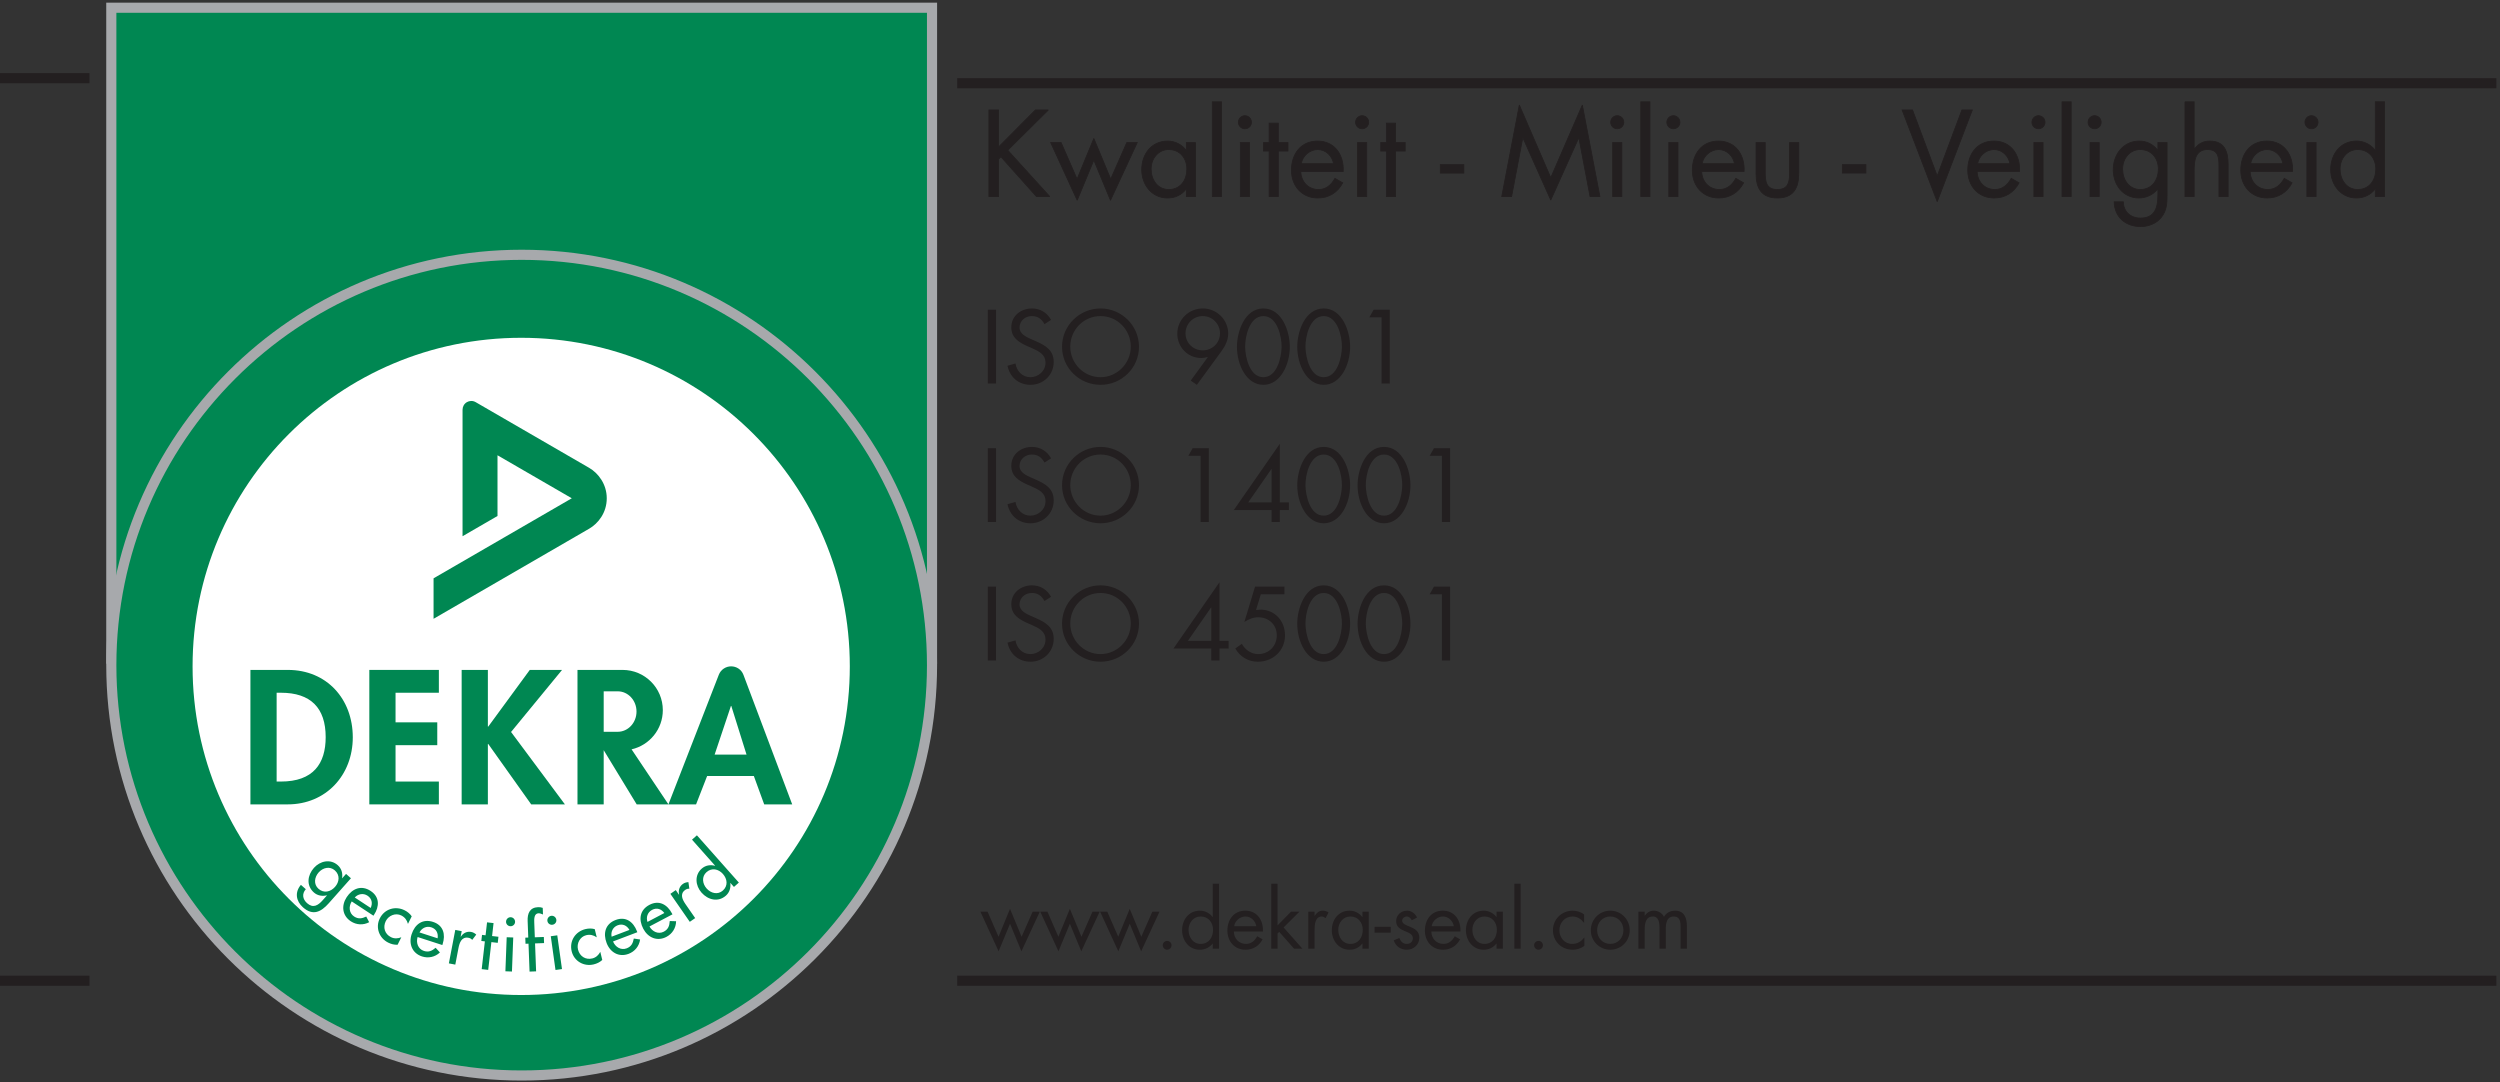 <?xml version="1.0" encoding="UTF-8" standalone="no"?><!DOCTYPE svg PUBLIC "-//W3C//DTD SVG 1.1//EN" "http://www.w3.org/Graphics/SVG/1.1/DTD/svg11.dtd"><svg width="100%" height="100%" viewBox="0 0 723 313" version="1.1" xmlns="http://www.w3.org/2000/svg" xmlns:xlink="http://www.w3.org/1999/xlink" xml:space="preserve" xmlns:serif="http://www.serif.com/" style="fill-rule:evenodd;clip-rule:evenodd;stroke-miterlimit:2;"><rect x="0" y="0" width="723" height="313" fill="#333333" stroke="none"/><g><path d="M276.82,24.076l445.128,0m-445.128,259.553l445.128,0m-721.948,0l25.882,0m-25.882,-261.018l25.882,0" style="fill:none;stroke:#231f20;stroke-width:2.93px;"/><rect x="32.191" y="2.233" width="237.351" height="188.247" style="fill:#008752;fill-rule:nonzero;"/><rect x="32.191" y="2.233" width="237.351" height="188.247" style="fill:none;stroke:#a7a9ac;stroke-width:2.93px;"/><path d="M150.867,311.035c65.439,0 118.675,-53.238 118.675,-118.676c0,-65.437 -53.236,-118.674 -118.675,-118.674c-65.438,0 -118.676,53.237 -118.676,118.674c0,65.438 53.238,118.676 118.676,118.676Z" style="fill:#008752;fill-rule:nonzero;"/><path d="M150.867,311.035c65.439,0 118.675,-53.238 118.675,-118.676c0,-65.437 -53.236,-118.674 -118.675,-118.674c-65.438,0 -118.676,53.237 -118.676,118.674c0,65.438 53.238,118.676 118.676,118.676Z" style="fill:none;stroke:#a7a9ac;stroke-width:2.93px;"/><path d="M150.729,287.758c52.486,0 95.036,-42.549 95.036,-95.035c0,-52.488 -42.55,-95.035 -95.036,-95.035c-52.486,0 -95.036,42.547 -95.036,95.035c0,52.486 42.55,95.035 95.036,95.035Z" style="fill:#fff;fill-rule:nonzero;"/><path d="M72.422,232.626l10.778,0c11.088,0 18.825,-8.458 18.825,-19.393c0,-11.087 -7.531,-19.494 -18.773,-19.494l-10.83,0l0,38.887Zm7.58,-32.286l1.238,0c8.613,0 12.946,4.385 12.946,12.843c0,7.684 -3.611,12.841 -12.946,12.841l-1.238,0l0,-25.684Z" style="fill:#008752;"/><path d="M126.92,200.34l0,-6.601l-20.112,0l0,38.887l20.112,0l0,-6.602l-12.531,0l0,-10.52l12.068,0l0,-6.603l-12.068,0l0,-8.561l12.531,0Z" style="fill:#008752;fill-rule:nonzero;"/><path d="M193.31,232.626l14.565,-37.469c0.61,-1.572 2.089,-2.449 3.563,-2.449c1.499,0 2.969,0.87 3.564,2.448l14.1,37.47l-8.098,0l-2.99,-8.201l-13.513,0l-3.197,8.201l-7.994,0Zm13.358,-14.39l4.718,-14.079l0.103,0l4.409,14.079l-9.23,0Z" style="fill:#008752;"/><path d="M141.194,210.14l-0.102,0l0,-16.401l-7.582,0l0,38.887l7.582,0l0,-17.483l0.102,0l12.43,17.483l9.748,0l-15.576,-20.939l14.75,-17.948l-9.334,0l-12.018,16.401Z" style="fill:#008752;fill-rule:nonzero;"/><path d="M178.637,199.928l-4.049,0l0,11.707l4.049,0c3.006,0 5.442,-2.621 5.442,-5.854c0,-3.233 -2.436,-5.853 -5.442,-5.853Zm4.011,16.781l10.662,15.917l-9.18,0l-9.542,-15.679l0,15.679l-7.58,0l0,-38.887l13.047,0c6.424,0 11.632,5.207 11.632,11.63c0,5.532 -3.863,10.162 -9.039,11.34Z" style="fill:#008752;fill-rule:nonzero;"/><clipPath id="_clip1"><rect x="125.387" y="115.958" width="52.471" height="62.998"/></clipPath><g clip-path="url(#_clip1)"><path d="M137.559,116.299l32.858,19.023c2.523,1.461 5.056,4.623 5.056,8.78c0,4.224 -2.53,7.317 -5.056,8.78l-45.03,26.074l0,-11.706l39.975,-23.148l-21.484,-12.438l0,17.56l-10.11,5.853l0.002,-36.584c0,-0.897 0.463,-1.733 1.26,-2.194c0.71,-0.41 1.67,-0.497 2.529,0Z" style="fill:#008752;fill-rule:nonzero;"/></g><path d="M475.646,263.66l-1.824,0l0,10.704l1.824,0l0,-5.533c0,-1.617 0.226,-3.78 2.367,-3.78c1.754,0 1.913,1.913 1.913,3.233l0,6.08l1.823,0l0,-5.671c0,-1.617 0.227,-3.642 2.322,-3.642c1.868,0 1.959,1.708 1.959,3.096l0,6.217l1.823,0l0,-6.513c0,-2.254 -0.684,-4.487 -3.416,-4.487c-1.299,0 -2.574,0.593 -3.212,1.778c-0.57,-1.118 -1.709,-1.778 -2.961,-1.778c-1.094,0 -2.005,0.57 -2.575,1.458l-0.043,0l0,-1.162Zm-9.955,1.391c2.256,0 3.805,1.799 3.805,3.963c0,2.186 -1.549,3.962 -3.805,3.962c-2.253,0 -3.802,-1.776 -3.802,-3.962c0,-2.164 1.549,-3.963 3.802,-3.963Zm0,9.611c3.121,0 5.626,-2.483 5.626,-5.626c0,-3.144 -2.483,-5.672 -5.626,-5.672c-3.143,0 -5.626,2.528 -5.626,5.672c0,3.143 2.507,5.626 5.626,5.626Zm-7.561,-10.227c-0.956,-0.683 -2.14,-1.071 -3.303,-1.071c-3.142,0 -5.716,2.46 -5.716,5.65c0,3.232 2.459,5.648 5.695,5.648c1.274,0 2.344,-0.389 3.392,-1.094l0,-2.436l-0.046,0c-0.887,1.161 -1.958,1.844 -3.484,1.844c-2.232,0 -3.688,-1.844 -3.688,-3.962c0,-2.143 1.57,-3.963 3.78,-3.963c1.434,0 2.482,0.727 3.324,1.799l0.046,0l0,-2.415Zm-13.188,7.675c-0.706,0 -1.275,0.571 -1.275,1.253c0,0.705 0.569,1.299 1.275,1.299c0.707,0 1.277,-0.594 1.277,-1.299c0,-0.682 -0.57,-1.253 -1.277,-1.253Zm-5.17,-16.535l-1.822,0l0,18.789l1.822,0l0,-18.789Zm-5.145,8.085l-1.823,0l0,1.527l-0.045,0c-0.889,-1.139 -2.209,-1.823 -3.667,-1.823c-3.211,0 -5.149,2.62 -5.149,5.672c0,2.96 1.982,5.626 5.125,5.626c1.503,0 2.756,-0.594 3.691,-1.778l0.045,0l0,1.48l1.823,0l0,-10.704Zm-5.33,1.391c2.254,0 3.598,1.729 3.598,3.871c0,2.164 -1.23,4.054 -3.577,4.054c-2.277,0 -3.506,-1.981 -3.506,-4.078c0,-2.002 1.367,-3.847 3.485,-3.847Zm-15.26,2.8c0.227,-1.549 1.685,-2.8 3.257,-2.8c1.594,0 2.893,1.251 3.143,2.8l-6.4,0Zm8.313,1.548c0.182,-3.188 -1.639,-6.035 -5.079,-6.035c-3.348,0 -5.193,2.62 -5.193,5.785c0,3.076 2.049,5.513 5.238,5.513c2.187,0 3.918,-1.094 4.944,-3.007l-1.549,-0.888c-0.707,1.275 -1.709,2.209 -3.257,2.209c-2.073,0 -3.486,-1.595 -3.508,-3.577l8.404,0Zm-12.549,-4.052c-0.479,-1.117 -1.617,-1.983 -2.847,-1.983c-1.731,0 -3.189,1.23 -3.189,3.031c0,3.369 4.828,2.549 4.828,4.942c0,0.977 -0.75,1.639 -1.731,1.639c-1.206,0 -1.731,-0.705 -2.185,-1.708l-1.618,0.682c0.569,1.687 1.982,2.712 3.781,2.712c1.982,0 3.622,-1.458 3.622,-3.486c0,-1.798 -1.231,-2.551 -2.482,-3.073c-1.254,-0.525 -2.483,-0.889 -2.483,-1.869c0,-0.682 0.683,-1.183 1.319,-1.183c0.663,0 1.207,0.522 1.458,1.092l1.527,-0.796Zm-12.277,2.687l0,1.685l4.67,0l0,-1.685l-4.67,0Zm-1.684,-4.374l-1.822,0l0,1.527l-0.045,0c-0.889,-1.139 -2.211,-1.823 -3.667,-1.823c-3.212,0 -5.149,2.62 -5.149,5.672c0,2.96 1.983,5.626 5.124,5.626c1.504,0 2.757,-0.594 3.692,-1.778l0.045,0l0,1.48l1.822,0l0,-10.704Zm-5.329,1.391c2.254,0 3.597,1.729 3.597,3.871c0,2.164 -1.229,4.054 -3.576,4.054c-2.277,0 -3.508,-1.981 -3.508,-4.078c0,-2.002 1.368,-3.847 3.487,-3.847Zm-10.342,-1.391l-1.82,0l0,10.704l1.82,0l0,-5.35c0,-1.39 0.093,-3.963 2.096,-3.963c0.479,0 0.729,0.226 1.094,0.476l0.865,-1.661c-0.525,-0.297 -1.025,-0.502 -1.639,-0.502c-1.185,0 -1.732,0.615 -2.369,1.458l-0.047,0l0,-1.162Zm-10.704,-8.085l-1.821,0l0,18.789l1.821,0l0,-4.394l0.478,-0.479l4.305,4.873l2.414,0l-5.442,-6.149l4.577,-4.555l-2.438,0l-3.894,3.964l0,-12.049Zm-12.549,12.276c0.228,-1.549 1.686,-2.8 3.257,-2.8c1.594,0 2.892,1.251 3.142,2.8l-6.399,0Zm8.313,1.548c0.183,-3.188 -1.64,-6.035 -5.08,-6.035c-3.347,0 -5.191,2.62 -5.191,5.785c0,3.076 2.049,5.513 5.237,5.513c2.187,0 3.919,-1.094 4.943,-3.007l-1.549,-0.888c-0.705,1.275 -1.708,2.209 -3.257,2.209c-2.072,0 -3.483,-1.595 -3.507,-3.577l8.404,0Zm-14.508,4.965l1.822,0l0,-18.789l-1.822,0l0,9.612l-0.046,0c-0.864,-1.139 -2.231,-1.823 -3.666,-1.823c-3.212,0 -5.148,2.62 -5.148,5.672c0,2.96 1.982,5.626 5.124,5.626c1.459,0 2.803,-0.615 3.69,-1.778l0.046,0l0,1.48Zm-3.508,-9.313c2.255,0 3.599,1.729 3.599,3.871c0,2.164 -1.23,4.054 -3.576,4.054c-2.277,0 -3.506,-1.981 -3.506,-4.078c0,-2.002 1.365,-3.847 3.483,-3.847Zm-9.68,7.059c-0.705,0 -1.274,0.571 -1.274,1.253c0,0.705 0.569,1.299 1.274,1.299c0.706,0 1.276,-0.594 1.276,-1.299c0,-0.682 -0.57,-1.253 -1.276,-1.253Zm-17.309,-8.45l-2.072,0l5.261,11.457l3.303,-7.971l3.302,7.971l5.307,-11.457l-2.073,0l-3.189,7.242l-3.347,-8.062l-3.326,8.062l-3.166,-7.242Zm-17.308,0l-2.073,0l5.261,11.457l3.302,-7.971l3.302,7.971l5.307,-11.457l-2.073,0l-3.188,7.242l-3.348,-8.062l-3.326,8.062l-3.164,-7.242Zm-17.311,0l-2.073,0l5.263,11.457l3.301,-7.971l3.302,7.971l5.307,-11.457l-2.072,0l-3.189,7.242l-3.348,-8.062l-3.325,8.062l-3.166,-7.242Z" style="fill:#231f20;fill-rule:nonzero;"/><path d="M416.994,171.859l0,19.146l2.379,0l0,-21.354l-4.673,0l-1.246,2.208l3.54,0Zm-16.737,-0.368c4.021,0 5.324,5.947 5.268,8.979c-0.057,3.002 -1.331,8.694 -5.268,8.694c-3.937,0 -5.211,-5.692 -5.267,-8.694c-0.057,-3.032 1.245,-8.979 5.267,-8.979Zm0,-2.208c-5.409,0 -7.647,6.683 -7.647,11.072c0,5.269 2.776,11.018 7.647,11.018c4.872,0 7.646,-5.749 7.646,-11.018c0,-4.389 -2.237,-11.072 -7.646,-11.072Zm-17.445,2.208c4.021,0 5.324,5.947 5.268,8.979c-0.058,3.002 -1.332,8.694 -5.268,8.694c-3.936,0 -5.211,-5.692 -5.268,-8.694c-0.056,-3.032 1.247,-8.979 5.268,-8.979Zm0,-2.208c-5.41,0 -7.647,6.683 -7.647,11.072c0,5.269 2.776,11.018 7.647,11.018c4.871,0 7.646,-5.749 7.646,-11.018c0,-4.389 -2.237,-11.072 -7.646,-11.072Zm-11.357,2.576l0,-2.208l-8.496,0l-3.087,10.223c1.218,-0.792 2.577,-1.358 4.05,-1.358c2.974,0 5.324,2.152 5.324,5.181c0,3.116 -2.237,5.467 -5.38,5.467c-2.039,0 -3.767,-1.246 -4.73,-2.974l-1.897,1.36c1.415,2.407 3.739,3.823 6.542,3.823c4.362,0 7.844,-3.201 7.844,-7.618c0,-4.135 -2.889,-7.448 -7.107,-7.448l-1.276,0.112l1.389,-4.56l6.824,0Zm-21.154,13.482l-6.77,0l6.712,-9.658l0.058,0l0,9.658Zm2.379,0l0,-16.879l-0.058,0l-13.254,19.088l10.933,0l0,3.455l2.379,0l0,-3.455l2.633,0l0,-2.209l-2.633,0Zm-34.41,-13.85c4.899,0 8.751,3.993 8.751,8.836c0,4.816 -3.909,8.837 -8.751,8.837c-4.843,0 -8.751,-4.021 -8.751,-8.837c0,-4.843 3.852,-8.836 8.751,-8.836Zm0,-2.208c-6.089,0 -11.13,4.956 -11.13,11.072c0,6.146 5.041,11.018 11.13,11.018c6.089,0 11.129,-4.872 11.129,-11.018c0,-6.116 -5.04,-11.072 -11.129,-11.072Zm-14.302,3.313c-1.132,-2.095 -3.144,-3.313 -5.523,-3.313c-3.172,0 -5.975,2.123 -5.975,5.438c0,3.058 2.152,4.332 4.645,5.466l1.303,0.566c1.981,0.905 3.936,1.756 3.936,4.247c0,2.407 -2.096,4.164 -4.39,4.164c-2.293,0 -3.965,-1.784 -4.276,-3.966l-2.323,0.652c0.68,3.314 3.23,5.523 6.656,5.523c3.709,0 6.711,-2.86 6.711,-6.599c0,-3.399 -2.35,-4.786 -5.126,-6.004l-1.416,-0.623c-1.444,-0.651 -3.341,-1.501 -3.341,-3.341c0,-1.954 1.642,-3.315 3.54,-3.315c1.812,0 2.832,0.85 3.681,2.322l1.898,-1.217Zm-15.916,-2.945l-2.379,0l0,21.354l2.379,0l0,-21.354Z" style="fill:#231f20;fill-rule:nonzero;"/><path d="M416.994,131.821l0,19.145l2.379,0l0,-21.354l-4.673,0l-1.246,2.209l3.54,0Zm-16.737,-0.368c4.021,0 5.324,5.947 5.268,8.978c-0.057,3.001 -1.331,8.694 -5.268,8.694c-3.937,0 -5.211,-5.693 -5.267,-8.694c-0.057,-3.031 1.245,-8.978 5.267,-8.978Zm0,-2.209c-5.409,0 -7.647,6.684 -7.647,11.072c0,5.269 2.776,11.018 7.647,11.018c4.872,0 7.646,-5.749 7.646,-11.018c0,-4.388 -2.237,-11.072 -7.646,-11.072Zm-17.445,2.209c4.021,0 5.324,5.947 5.268,8.978c-0.058,3.001 -1.332,8.694 -5.268,8.694c-3.936,0 -5.211,-5.693 -5.268,-8.694c-0.056,-3.031 1.247,-8.978 5.268,-8.978Zm0,-2.209c-5.41,0 -7.647,6.684 -7.647,11.072c0,5.269 2.776,11.018 7.647,11.018c4.871,0 7.646,-5.749 7.646,-11.018c0,-4.388 -2.237,-11.072 -7.646,-11.072Zm-15.067,16.057l-6.767,0l6.711,-9.656l0.056,0l0,9.656Zm2.38,0l0,-16.878l-0.058,0l-13.253,19.088l10.931,0l0,3.455l2.38,0l0,-3.455l2.633,0l0,-2.21l-2.633,0Zm-22.912,-13.48l0,19.145l2.379,0l0,-21.354l-4.673,0l-1.246,2.209l3.54,0Zm-28.943,-0.368c4.899,0 8.751,3.993 8.751,8.836c0,4.815 -3.909,8.836 -8.751,8.836c-4.843,0 -8.751,-4.021 -8.751,-8.836c0,-4.843 3.852,-8.836 8.751,-8.836Zm0,-2.209c-6.089,0 -11.13,4.956 -11.13,11.072c0,6.146 5.041,11.018 11.13,11.018c6.089,0 11.129,-4.872 11.129,-11.018c0,-6.116 -5.04,-11.072 -11.129,-11.072Zm-14.302,3.314c-1.132,-2.096 -3.144,-3.314 -5.523,-3.314c-3.172,0 -5.975,2.123 -5.975,5.437c0,3.059 2.152,4.333 4.645,5.466l1.303,0.567c1.981,0.905 3.936,1.756 3.936,4.248c0,2.407 -2.096,4.163 -4.39,4.163c-2.293,0 -3.965,-1.784 -4.276,-3.966l-2.323,0.652c0.68,3.314 3.23,5.523 6.656,5.523c3.709,0 6.711,-2.86 6.711,-6.6c0,-3.398 -2.35,-4.785 -5.126,-6.004l-1.416,-0.622c-1.444,-0.651 -3.341,-1.501 -3.341,-3.342c0,-1.954 1.642,-3.313 3.54,-3.313c1.812,0 2.832,0.849 3.681,2.322l1.898,-1.217Zm-15.916,-2.946l-2.379,0l0,21.354l2.379,0l0,-21.354Z" style="fill:#231f20;fill-rule:nonzero;"/><path d="M399.55,91.782l0,19.145l2.378,0l0,-21.354l-4.673,0l-1.245,2.209l3.54,0Zm-16.738,-0.368c4.021,0 5.324,5.947 5.268,8.978c-0.058,3.001 -1.332,8.694 -5.268,8.694c-3.936,0 -5.211,-5.693 -5.268,-8.694c-0.056,-3.031 1.247,-8.978 5.268,-8.978Zm0,-2.209c-5.41,0 -7.647,6.684 -7.647,11.072c0,5.269 2.776,11.018 7.647,11.018c4.871,0 7.646,-5.749 7.646,-11.018c0,-4.388 -2.237,-11.072 -7.646,-11.072Zm-17.445,2.209c4.022,0 5.323,5.947 5.267,8.978c-0.056,3.001 -1.331,8.694 -5.267,8.694c-3.937,0 -5.212,-5.693 -5.268,-8.694c-0.056,-3.031 1.247,-8.978 5.268,-8.978Zm0,-2.209c-5.41,0 -7.646,6.684 -7.646,11.072c0,5.269 2.774,11.018 7.646,11.018c4.87,0 7.647,-5.749 7.647,-11.018c0,-4.388 -2.238,-11.072 -7.647,-11.072Zm-17.53,2.209c2.747,0 4.984,2.237 4.984,4.984c0,2.776 -2.237,4.928 -4.984,4.928c-2.776,0 -4.984,-2.152 -4.984,-4.928c0,-2.747 2.208,-4.984 4.984,-4.984Zm-1.7,19.881l7.08,-9.686c1.104,-1.529 1.983,-3.2 1.983,-5.126c0,-4.049 -3.343,-7.278 -7.363,-7.278c-4.023,0 -7.363,3.229 -7.363,7.278c0,3.879 3.001,7.051 6.909,7.051c0.651,0 1.274,-0.112 1.841,-0.283l0.057,0.057l-4.928,6.769l1.784,1.218Zm-27.867,-19.881c4.899,0 8.751,3.993 8.751,8.836c0,4.814 -3.909,8.836 -8.751,8.836c-4.843,0 -8.751,-4.022 -8.751,-8.836c0,-4.843 3.852,-8.836 8.751,-8.836Zm0,-2.209c-6.089,0 -11.13,4.956 -11.13,11.072c0,6.146 5.041,11.018 11.13,11.018c6.089,0 11.129,-4.872 11.129,-11.018c0,-6.116 -5.04,-11.072 -11.129,-11.072Zm-14.302,3.314c-1.132,-2.096 -3.144,-3.314 -5.523,-3.314c-3.172,0 -5.975,2.124 -5.975,5.438c0,3.058 2.152,4.332 4.645,5.465l1.303,0.567c1.981,0.905 3.936,1.756 3.936,4.248c0,2.407 -2.096,4.163 -4.39,4.163c-2.293,0 -3.965,-1.784 -4.276,-3.966l-2.323,0.651c0.68,3.315 3.23,5.524 6.656,5.524c3.709,0 6.711,-2.86 6.711,-6.6c0,-3.398 -2.35,-4.785 -5.126,-6.004l-1.416,-0.622c-1.444,-0.651 -3.341,-1.501 -3.341,-3.341c0,-1.955 1.642,-3.314 3.54,-3.314c1.812,0 2.832,0.85 3.681,2.322l1.898,-1.217Zm-15.916,-2.946l-2.379,0l0,21.354l2.379,0l0,-21.354Z" style="fill:#231f20;fill-rule:nonzero;"/><path d="M686.944,56.825l2.656,0l0,-27.391l-2.656,0l0,14.01l-0.067,0c-1.262,-1.66 -3.254,-2.656 -5.345,-2.656c-4.681,0 -7.505,3.819 -7.505,8.268c0,4.316 2.889,8.201 7.471,8.201c2.125,0 4.084,-0.897 5.379,-2.59l0.067,0l0,2.158Zm-5.114,-13.579c3.288,0 5.246,2.524 5.246,5.644c0,3.154 -1.793,5.911 -5.212,5.911c-3.321,0 -5.114,-2.889 -5.114,-5.945c0,-2.921 1.992,-5.61 5.08,-5.61Zm-13.348,-9.796c-1.028,0 -1.891,0.864 -1.891,1.893c0,1.062 0.863,1.892 1.891,1.892c1.03,0 1.894,-0.83 1.894,-1.892c0,-1.029 -0.864,-1.893 -1.894,-1.893Zm1.33,7.77l-2.658,0l0,15.605l2.658,0l0,-15.605Zm-18.926,6.109c0.332,-2.258 2.456,-4.083 4.747,-4.083c2.324,0 4.218,1.825 4.583,4.083l-9.33,0Zm12.118,2.258c0.266,-4.649 -2.39,-8.799 -7.404,-8.799c-4.881,0 -7.571,3.819 -7.571,8.434c0,4.483 2.99,8.035 7.637,8.035c3.188,0 5.711,-1.594 7.205,-4.383l-2.257,-1.295c-1.03,1.86 -2.491,3.222 -4.749,3.222c-3.02,0 -5.08,-2.325 -5.113,-5.214l12.252,0Zm-31.11,-20.153l0,27.391l2.655,0l0,-7.404c0,-2.789 0.233,-6.175 3.886,-6.175c3.087,0 3.286,2.258 3.286,4.781l0,8.798l2.657,0l0,-9.263c0,-3.653 -0.997,-6.774 -5.314,-6.774c-1.924,0 -3.352,0.831 -4.448,2.324l-0.067,-0.066l0,-13.612l-2.655,0Zm-5.179,11.786l-2.657,0l0,2.224l-0.066,0c-1.261,-1.693 -3.155,-2.656 -5.313,-2.656c-4.615,0 -7.536,3.918 -7.536,8.301c0,4.35 2.888,8.168 7.437,8.168c2.091,0 4.151,-0.963 5.412,-2.59l0.066,0l0,1.859c0,3.52 -0.897,6.541 -5.014,6.541c-2.854,0 -4.947,-1.826 -4.98,-4.714l-2.657,0c0.101,4.416 3.321,7.172 7.671,7.172c2.323,0 4.581,-0.896 6.042,-2.756c1.595,-2.059 1.595,-4.217 1.595,-6.707l0,-14.842Zm-7.77,2.026c3.286,0 5.246,2.524 5.246,5.644c0,3.154 -1.793,5.911 -5.213,5.911c-3.32,0 -5.113,-2.889 -5.113,-5.945c0,-2.921 1.992,-5.61 5.08,-5.61Zm-13.181,-9.796c-1.031,0 -1.894,0.864 -1.894,1.893c0,1.062 0.863,1.892 1.894,1.892c1.028,0 1.891,-0.83 1.891,-1.892c0,-1.029 -0.863,-1.893 -1.891,-1.893Zm1.327,7.77l-2.656,0l0,15.605l2.656,0l0,-15.605Zm-8.102,-11.786l-2.655,0l0,27.391l2.655,0l0,-27.391Zm-9.462,4.016c-1.03,0 -1.893,0.864 -1.893,1.893c0,1.062 0.863,1.892 1.893,1.892c1.029,0 1.892,-0.83 1.892,-1.892c0,-1.029 -0.863,-1.893 -1.892,-1.893Zm1.327,7.77l-2.656,0l0,15.605l2.656,0l0,-15.605Zm-18.925,6.109c0.332,-2.258 2.458,-4.083 4.749,-4.083c2.323,0 4.216,1.825 4.581,4.083l-9.33,0Zm12.119,2.258c0.266,-4.649 -2.391,-8.799 -7.404,-8.799c-4.881,0 -7.571,3.819 -7.571,8.434c0,4.483 2.989,8.035 7.638,8.035c3.186,0 5.71,-1.594 7.205,-4.383l-2.259,-1.295c-1.029,1.86 -2.49,3.222 -4.747,3.222c-3.022,0 -5.08,-2.325 -5.113,-5.214l12.251,0Zm-30.944,-17.796l-3.023,0l10.161,26.529l10.16,-26.529l-3.022,0l-7.138,19.091l-7.138,-19.091Zm-20.288,15.804l0,2.457l6.806,0l0,-2.457l-6.806,0Zm-22.311,-6.375l-2.657,0l0,8.998c0,4.15 1.561,7.039 6.175,7.039c4.617,0 6.177,-2.889 6.177,-7.039l0,-8.998l-2.656,0l0,8.7c0,2.623 -0.3,4.881 -3.521,4.881c-3.219,0 -3.518,-2.258 -3.518,-4.881l0,-8.7Zm-18.229,6.109c0.332,-2.258 2.456,-4.083 4.747,-4.083c2.325,0 4.218,1.825 4.583,4.083l-9.33,0Zm12.119,2.258c0.264,-4.649 -2.391,-8.799 -7.405,-8.799c-4.881,0 -7.57,3.819 -7.57,8.434c0,4.483 2.989,8.035 7.637,8.035c3.187,0 5.711,-1.594 7.205,-4.383l-2.258,-1.295c-1.029,1.86 -2.49,3.222 -4.748,3.222c-3.021,0 -5.08,-2.325 -5.113,-5.214l12.252,0Zm-20.453,-16.137c-1.03,0 -1.893,0.864 -1.893,1.893c0,1.062 0.863,1.892 1.893,1.892c1.029,0 1.892,-0.83 1.892,-1.892c0,-1.029 -0.863,-1.893 -1.892,-1.893Zm1.328,7.77l-2.657,0l0,15.605l2.657,0l0,-15.605Zm-8.102,-11.786l-2.656,0l0,27.391l2.656,0l0,-27.391Zm-9.461,4.016c-1.03,0 -1.893,0.864 -1.893,1.893c0,1.062 0.863,1.892 1.893,1.892c1.028,0 1.892,-0.83 1.892,-1.892c0,-1.029 -0.864,-1.893 -1.892,-1.893Zm1.327,7.77l-2.656,0l0,15.605l2.656,0l0,-15.605Zm-34.729,15.605l2.854,0l3.221,-16.933l0.067,0l8.034,17.963l8.07,-17.963l0.065,0l3.221,16.933l2.856,0l-5.08,-26.463l-9.132,21.018l-9.096,-21.018l-5.08,26.463Zm-17.765,-9.23l0,2.457l6.808,0l0,-2.457l-6.808,0Zm-12.948,-3.918l2.789,0l0,-2.457l-2.789,0l0,-5.612l-2.655,0l0,5.612l-1.628,0l0,2.457l1.628,0l0,13.148l2.655,0l0,-13.148Zm-9.661,-10.227c-1.031,0 -1.894,0.864 -1.894,1.893c0,1.062 0.863,1.892 1.894,1.892c1.028,0 1.891,-0.83 1.891,-1.892c0,-1.029 -0.863,-1.893 -1.891,-1.893Zm1.327,7.77l-2.656,0l0,15.605l2.656,0l0,-15.605Zm-18.926,6.109c0.332,-2.258 2.458,-4.083 4.749,-4.083c2.323,0 4.216,1.825 4.581,4.083l-9.33,0Zm12.119,2.258c0.267,-4.649 -2.39,-8.799 -7.404,-8.799c-4.881,0 -7.57,3.819 -7.57,8.434c0,4.483 2.988,8.035 7.637,8.035c3.187,0 5.71,-1.594 7.205,-4.383l-2.258,-1.295c-1.03,1.86 -2.491,3.222 -4.748,3.222c-3.022,0 -5.08,-2.325 -5.113,-5.214l12.251,0Zm-18.76,-5.91l2.789,0l0,-2.457l-2.789,0l0,-5.612l-2.655,0l0,5.612l-1.627,0l0,2.457l1.627,0l0,13.148l2.655,0l0,-13.148Zm-9.662,-10.227c-1.029,0 -1.892,0.864 -1.892,1.893c0,1.062 0.863,1.892 1.892,1.892c1.031,0 1.893,-0.83 1.893,-1.892c0,-1.029 -0.862,-1.893 -1.893,-1.893Zm1.328,7.77l-2.655,0l0,15.605l2.655,0l0,-15.605Zm-8.1,-11.786l-2.655,0l0,27.391l2.655,0l0,-27.391Zm-7.504,11.786l-2.655,0l0,2.224l-0.068,0c-1.294,-1.66 -3.22,-2.656 -5.344,-2.656c-4.682,0 -7.505,3.819 -7.505,8.268c0,4.316 2.888,8.201 7.47,8.201c2.193,0 4.018,-0.863 5.379,-2.59l0.068,0l0,2.158l2.655,0l0,-15.605Zm-7.77,2.026c3.288,0 5.247,2.524 5.247,5.644c0,3.154 -1.793,5.911 -5.213,5.911c-3.321,0 -5.113,-2.889 -5.113,-5.945c0,-2.921 1.992,-5.61 5.079,-5.61Zm-31.111,-2.026l-3.02,0l7.669,16.701l4.814,-11.621l4.814,11.621l7.737,-16.701l-3.021,0l-4.649,10.558l-4.881,-11.754l-4.848,11.754l-4.615,-10.558Zm-18.095,1.295l0,-10.724l-2.789,0l0,25.034l2.789,0l0,-10.79l0.697,-0.698l10.259,11.488l3.853,0l-12.153,-13.381l11.754,-11.653l-3.751,0l-10.659,10.724Z" style="fill:#231f20;fill-rule:nonzero;"/><path d="M686.944,56.825l2.656,0l0,-27.391l-2.656,0l0,14.01l-0.067,0c-1.262,-1.66 -3.254,-2.656 -5.345,-2.656c-4.681,0 -7.505,3.819 -7.505,8.268c0,4.316 2.889,8.201 7.471,8.201c2.125,0 4.084,-0.897 5.379,-2.59l0.067,0l0,2.158Zm-5.114,-13.579c3.288,0 5.246,2.524 5.246,5.644c0,3.154 -1.793,5.911 -5.212,5.911c-3.321,0 -5.114,-2.889 -5.114,-5.945c0,-2.921 1.992,-5.61 5.08,-5.61Zm-13.348,-9.796c-1.028,0 -1.891,0.864 -1.891,1.893c0,1.062 0.863,1.892 1.891,1.892c1.03,0 1.894,-0.83 1.894,-1.892c0,-1.029 -0.864,-1.893 -1.894,-1.893Zm1.33,7.77l-2.658,0l0,15.605l2.658,0l0,-15.605Zm-18.926,6.109c0.332,-2.258 2.456,-4.083 4.747,-4.083c2.324,0 4.218,1.825 4.583,4.083l-9.33,0Zm12.118,2.258c0.266,-4.649 -2.39,-8.799 -7.404,-8.799c-4.881,0 -7.571,3.819 -7.571,8.434c0,4.483 2.99,8.035 7.637,8.035c3.188,0 5.711,-1.594 7.205,-4.383l-2.257,-1.295c-1.03,1.86 -2.491,3.222 -4.749,3.222c-3.02,0 -5.08,-2.325 -5.113,-5.214l12.252,0Zm-31.11,-20.153l0,27.391l2.655,0l0,-7.404c0,-2.789 0.233,-6.175 3.886,-6.175c3.087,0 3.286,2.258 3.286,4.781l0,8.798l2.657,0l0,-9.263c0,-3.653 -0.997,-6.774 -5.314,-6.774c-1.924,0 -3.352,0.831 -4.448,2.324l-0.067,-0.066l0,-13.612l-2.655,0Zm-5.179,11.786l-2.657,0l0,2.224l-0.066,0c-1.261,-1.693 -3.155,-2.656 -5.313,-2.656c-4.615,0 -7.536,3.918 -7.536,8.301c0,4.35 2.888,8.168 7.437,8.168c2.091,0 4.151,-0.963 5.412,-2.59l0.066,0l0,1.859c0,3.52 -0.897,6.541 -5.014,6.541c-2.854,0 -4.947,-1.826 -4.98,-4.714l-2.657,0c0.101,4.416 3.321,7.172 7.671,7.172c2.323,0 4.581,-0.896 6.042,-2.756c1.595,-2.059 1.595,-4.217 1.595,-6.707l0,-14.842Zm-7.77,2.026c3.286,0 5.246,2.524 5.246,5.644c0,3.154 -1.793,5.911 -5.213,5.911c-3.32,0 -5.113,-2.889 -5.113,-5.945c0,-2.921 1.992,-5.61 5.08,-5.61Zm-13.181,-9.796c-1.031,0 -1.894,0.864 -1.894,1.893c0,1.062 0.863,1.892 1.894,1.892c1.028,0 1.891,-0.83 1.891,-1.892c0,-1.029 -0.863,-1.893 -1.891,-1.893Zm1.327,7.77l-2.656,0l0,15.605l2.656,0l0,-15.605Zm-8.102,-11.786l-2.655,0l0,27.391l2.655,0l0,-27.391Zm-9.462,4.016c-1.03,0 -1.893,0.864 -1.893,1.893c0,1.062 0.863,1.892 1.893,1.892c1.029,0 1.892,-0.83 1.892,-1.892c0,-1.029 -0.863,-1.893 -1.892,-1.893Zm1.327,7.77l-2.656,0l0,15.605l2.656,0l0,-15.605Zm-18.925,6.109c0.332,-2.258 2.458,-4.083 4.749,-4.083c2.323,0 4.216,1.825 4.581,4.083l-9.33,0Zm12.119,2.258c0.266,-4.649 -2.391,-8.799 -7.404,-8.799c-4.881,0 -7.571,3.819 -7.571,8.434c0,4.483 2.989,8.035 7.638,8.035c3.186,0 5.71,-1.594 7.205,-4.383l-2.259,-1.295c-1.029,1.86 -2.49,3.222 -4.747,3.222c-3.022,0 -5.08,-2.325 -5.113,-5.214l12.251,0Zm-30.944,-17.796l-3.023,0l10.161,26.529l10.16,-26.529l-3.022,0l-7.138,19.091l-7.138,-19.091Zm-20.288,15.804l0,2.457l6.806,0l0,-2.457l-6.806,0Zm-22.311,-6.375l-2.657,0l0,8.998c0,4.15 1.561,7.039 6.175,7.039c4.617,0 6.177,-2.889 6.177,-7.039l0,-8.998l-2.656,0l0,8.7c0,2.623 -0.3,4.881 -3.521,4.881c-3.219,0 -3.518,-2.258 -3.518,-4.881l0,-8.7Zm-18.229,6.109c0.332,-2.258 2.456,-4.083 4.747,-4.083c2.325,0 4.218,1.825 4.583,4.083l-9.33,0Zm12.119,2.258c0.264,-4.649 -2.391,-8.799 -7.405,-8.799c-4.881,0 -7.57,3.819 -7.57,8.434c0,4.483 2.989,8.035 7.637,8.035c3.187,0 5.711,-1.594 7.205,-4.383l-2.258,-1.295c-1.029,1.86 -2.49,3.222 -4.748,3.222c-3.021,0 -5.08,-2.325 -5.113,-5.214l12.252,0Zm-20.453,-16.137c-1.03,0 -1.893,0.864 -1.893,1.893c0,1.062 0.863,1.892 1.893,1.892c1.029,0 1.892,-0.83 1.892,-1.892c0,-1.029 -0.863,-1.893 -1.892,-1.893Zm1.328,7.77l-2.657,0l0,15.605l2.657,0l0,-15.605Zm-8.102,-11.786l-2.656,0l0,27.391l2.656,0l0,-27.391Zm-9.461,4.016c-1.03,0 -1.893,0.864 -1.893,1.893c0,1.062 0.863,1.892 1.893,1.892c1.028,0 1.892,-0.83 1.892,-1.892c0,-1.029 -0.864,-1.893 -1.892,-1.893Zm1.327,7.77l-2.656,0l0,15.605l2.656,0l0,-15.605Zm-34.729,15.605l2.854,0l3.221,-16.933l0.067,0l8.034,17.963l8.07,-17.963l0.065,0l3.221,16.933l2.856,0l-5.08,-26.463l-9.132,21.018l-9.096,-21.018l-5.08,26.463Zm-17.765,-9.23l0,2.457l6.808,0l0,-2.457l-6.808,0Zm-12.948,-3.918l2.789,0l0,-2.457l-2.789,0l0,-5.612l-2.655,0l0,5.612l-1.628,0l0,2.457l1.628,0l0,13.148l2.655,0l0,-13.148Zm-9.661,-10.227c-1.031,0 -1.894,0.864 -1.894,1.893c0,1.062 0.863,1.892 1.894,1.892c1.028,0 1.891,-0.83 1.891,-1.892c0,-1.029 -0.863,-1.893 -1.891,-1.893Zm1.327,7.77l-2.656,0l0,15.605l2.656,0l0,-15.605Zm-18.926,6.109c0.332,-2.258 2.458,-4.083 4.749,-4.083c2.323,0 4.216,1.825 4.581,4.083l-9.33,0Zm12.119,2.258c0.267,-4.649 -2.39,-8.799 -7.404,-8.799c-4.881,0 -7.57,3.819 -7.57,8.434c0,4.483 2.988,8.035 7.637,8.035c3.187,0 5.71,-1.594 7.205,-4.383l-2.258,-1.295c-1.03,1.86 -2.491,3.222 -4.748,3.222c-3.022,0 -5.08,-2.325 -5.113,-5.214l12.251,0Zm-18.76,-5.91l2.789,0l0,-2.457l-2.789,0l0,-5.612l-2.655,0l0,5.612l-1.627,0l0,2.457l1.627,0l0,13.148l2.655,0l0,-13.148Zm-9.662,-10.227c-1.029,0 -1.892,0.864 -1.892,1.893c0,1.062 0.863,1.892 1.892,1.892c1.031,0 1.893,-0.83 1.893,-1.892c0,-1.029 -0.862,-1.893 -1.893,-1.893Zm1.328,7.77l-2.655,0l0,15.605l2.655,0l0,-15.605Zm-8.1,-11.786l-2.655,0l0,27.391l2.655,0l0,-27.391Zm-7.504,11.786l-2.655,0l0,2.224l-0.068,0c-1.294,-1.66 -3.22,-2.656 -5.344,-2.656c-4.682,0 -7.505,3.819 -7.505,8.268c0,4.316 2.888,8.201 7.47,8.201c2.193,0 4.018,-0.863 5.379,-2.59l0.068,0l0,2.158l2.655,0l0,-15.605Zm-7.77,2.026c3.288,0 5.247,2.524 5.247,5.644c0,3.154 -1.793,5.911 -5.213,5.911c-3.321,0 -5.113,-2.889 -5.113,-5.945c0,-2.921 1.992,-5.61 5.079,-5.61Zm-31.111,-2.026l-3.02,0l7.669,16.701l4.814,-11.621l4.814,11.621l7.737,-16.701l-3.021,0l-4.649,10.558l-4.881,-11.754l-4.848,11.754l-4.615,-10.558Zm-18.095,1.295l0,-10.724l-2.789,0l0,25.034l2.789,0l0,-10.79l0.697,-0.698l10.259,11.488l3.853,0l-12.153,-13.381l11.754,-11.653l-3.751,0l-10.659,10.724Z" style="fill:none;stroke:#231f20;stroke-width:0.24px;"/><path d="M212.26,256.501l1.416,-1.257l-12.13,-13.671l-1.416,1.258l6.679,7.527l-0.032,0.028c-1.365,-0.365 -2.75,-0.149 -3.852,0.83c-2.126,1.886 -1.83,4.917 -0.041,6.931c1.872,2.112 4.796,2.868 7.062,0.855c1.04,-0.923 1.436,-2.284 1.261,-3.623l0.032,-0.029l1.021,1.151Zm-3.211,1.045c-1.496,1.328 -3.477,0.778 -4.705,-0.609c-1.217,-1.369 -1.483,-3.414 -0.018,-4.713c1.528,-1.357 3.47,-0.911 4.741,0.52c1.287,1.45 1.526,3.435 -0.018,4.802Zm-13.618,-0.13l-1.558,1.081l5.613,8.098l1.559,-1.08l-2.76,-3.981c-0.912,-1.314 -1.784,-3.016 -0.104,-4.179c0.363,-0.251 0.734,-0.38 1.179,-0.331l-0.275,-1.91c-0.548,0.021 -1.106,0.178 -1.555,0.49c-1.038,0.718 -1.416,1.876 -1.136,3.092l-0.052,0.036l-0.911,-1.316Zm-8.179,9.204c-0.455,-1.355 0.023,-2.797 1.326,-3.485c1.342,-0.708 2.659,-0.284 3.552,0.911l-4.878,2.574Zm7.223,-2.191l-0.139,-0.262c-1.364,-2.588 -3.75,-3.948 -6.524,-2.484c-2.812,1.483 -3.184,4.251 -1.77,6.931c1.356,2.572 4.038,3.728 6.699,2.323c1.697,-0.894 2.76,-2.577 2.783,-4.516l-1.836,-0.055c-0.083,1.378 -0.429,2.393 -1.712,3.072c-1.603,0.843 -3.346,-0.023 -4.151,-1.502l6.65,-3.507Zm-17.596,6.462c-0.285,-1.4 0.364,-2.774 1.741,-3.298c1.417,-0.537 2.675,0.042 3.414,1.338l-5.155,1.96Zm7.435,-1.294l-0.105,-0.276c-1.04,-2.736 -3.239,-4.378 -6.172,-3.262c-2.972,1.129 -3.68,3.832 -2.601,6.665c1.031,2.715 3.551,4.19 6.367,3.121c1.791,-0.682 3.052,-2.219 3.312,-4.144l-1.818,-0.276c-0.25,1.356 -0.716,2.322 -2.074,2.837c-1.693,0.644 -3.317,-0.428 -3.935,-1.995l7.026,-2.67Zm-12.314,-0.888c-0.841,-0.25 -1.832,-0.227 -2.69,-0.017c-2.947,0.72 -4.703,3.468 -3.98,6.433c0.7,2.864 3.539,4.468 6.362,3.778c0.961,-0.233 1.755,-0.622 2.484,-1.276l-0.573,-2.353c-0.507,0.947 -1.247,1.648 -2.31,1.908c-1.942,0.474 -3.663,-0.623 -4.141,-2.588c-0.429,-1.759 0.573,-3.694 2.371,-4.132c1.106,-0.271 2.115,-0.039 3.056,0.619l-0.579,-2.372Zm-12.585,-3.857c-0.708,0.098 -1.211,0.764 -1.108,1.494c0.099,0.709 0.761,1.19 1.47,1.091c0.709,-0.099 1.214,-0.745 1.115,-1.453c-0.102,-0.729 -0.768,-1.233 -1.477,-1.132Zm1.747,5.644l-1.877,0.262l1.365,9.76l1.877,-0.264l-1.365,-9.758Zm-4.204,-7.943c-0.427,-0.152 -0.872,-0.219 -1.336,-0.202c-2.44,0.093 -3.111,1.846 -3.029,3.993l0.181,4.796l-0.861,0.033l0.066,1.767l0.863,-0.032l0.306,8.078l1.894,-0.071l-0.307,-8.08l2.61,-0.098l-0.068,-1.768l-2.609,0.099l-0.16,-4.228c-0.037,-0.968 -0.102,-2.673 1.245,-2.724c0.399,-0.014 0.892,0.198 1.277,0.353l-0.072,-1.916Zm-9.254,2.704c-0.716,-0.028 -1.327,0.538 -1.355,1.274c-0.028,0.717 0.541,1.307 1.255,1.334c0.715,0.028 1.326,-0.519 1.353,-1.233c0.029,-0.736 -0.539,-1.348 -1.253,-1.375Zm0.725,5.863l-1.894,-0.072l-0.374,9.847l1.894,0.072l0.374,-9.847Zm-6.322,1.337l1.84,0.21l0.201,-1.757l-1.839,-0.21l0.427,-3.745l-1.883,-0.216l-0.428,3.744l-1.025,-0.117l-0.201,1.759l1.025,0.117l-0.918,8.032l1.882,0.214l0.919,-8.031Zm-8.583,-3.17l-1.861,-0.357l-1.853,9.678l1.862,0.357l0.91,-4.756c0.301,-1.572 0.905,-3.385 2.912,-3.002c0.434,0.084 0.786,0.258 1.062,0.611l1.173,-1.532c-0.4,-0.378 -0.903,-0.667 -1.439,-0.768c-1.241,-0.239 -2.332,0.303 -3.005,1.353l-0.061,-0.012l0.3,-1.572Zm-12.211,0.368c0.656,-1.27 2.021,-1.934 3.422,-1.478c1.444,0.468 2.058,1.709 1.823,3.181l-5.245,-1.703Zm6.606,3.651l0.092,-0.281c0.902,-2.785 0.216,-5.441 -2.767,-6.411c-3.025,-0.982 -5.269,0.682 -6.205,3.565c-0.896,2.763 0.143,5.492 3.007,6.422c1.821,0.59 3.769,0.182 5.177,-1.154l-1.243,-1.354c-1.043,0.899 -2.013,1.361 -3.395,0.911c-1.722,-0.558 -2.315,-2.412 -1.815,-4.02l7.149,2.322Zm-8.851,-8.304c-0.48,-0.733 -1.254,-1.354 -2.046,-1.746c-2.716,-1.35 -5.831,-0.383 -7.189,2.352c-1.312,2.639 -0.173,5.698 2.429,6.99c0.885,0.44 1.743,0.654 2.721,0.625l1.079,-2.169c-0.998,0.397 -2.015,0.458 -2.996,-0.03c-1.791,-0.89 -2.398,-2.837 -1.498,-4.649c0.805,-1.62 2.819,-2.454 4.479,-1.63c1.017,0.507 1.641,1.334 1.934,2.443l1.087,-2.186Zm-16.473,-5.452c0.968,-1.051 2.463,-1.328 3.693,-0.518c1.266,0.832 1.53,2.193 0.914,3.55l-4.607,-3.032Zm5.403,5.269l0.162,-0.246c1.609,-2.443 1.651,-5.188 -0.97,-6.914c-2.655,-1.748 -5.259,-0.739 -6.926,1.793c-1.598,2.428 -1.318,5.333 1.197,6.989c1.601,1.054 3.587,1.176 5.298,0.26l-0.839,-1.636c-1.245,0.592 -2.302,0.779 -3.516,-0.019c-1.511,-0.996 -1.593,-2.941 -0.685,-4.358l6.279,4.131Zm-6.506,-10.829l-1.416,-1.258l-1.118,1.26l-0.032,-0.027c0.227,-1.432 -0.151,-2.78 -1.253,-3.759c-2.127,-1.887 -5.101,-1.231 -6.889,0.783c-1.873,2.111 -2.276,5.104 -0.008,7.116c1.039,0.922 2.44,1.151 3.747,0.82l0.032,0.028l-1.243,1.401c-1.342,1.513 -2.766,2.388 -4.514,0.837c-1.292,-1.146 -1.534,-2.713 -0.36,-4.035l-1.418,-1.258c-1.813,2.107 -1.451,4.68 0.596,6.498c2.866,2.542 5.212,1.359 7.462,-1.177l6.414,-7.229Zm-9.378,3.051c-1.496,-1.329 -1.184,-3.36 0.045,-4.747c1.216,-1.369 3.214,-1.877 4.679,-0.577c1.528,1.355 1.317,3.338 0.046,4.769c-1.286,1.451 -3.227,1.924 -4.77,0.555Z" style="fill:#008752;fill-rule:nonzero;"/></g></svg>